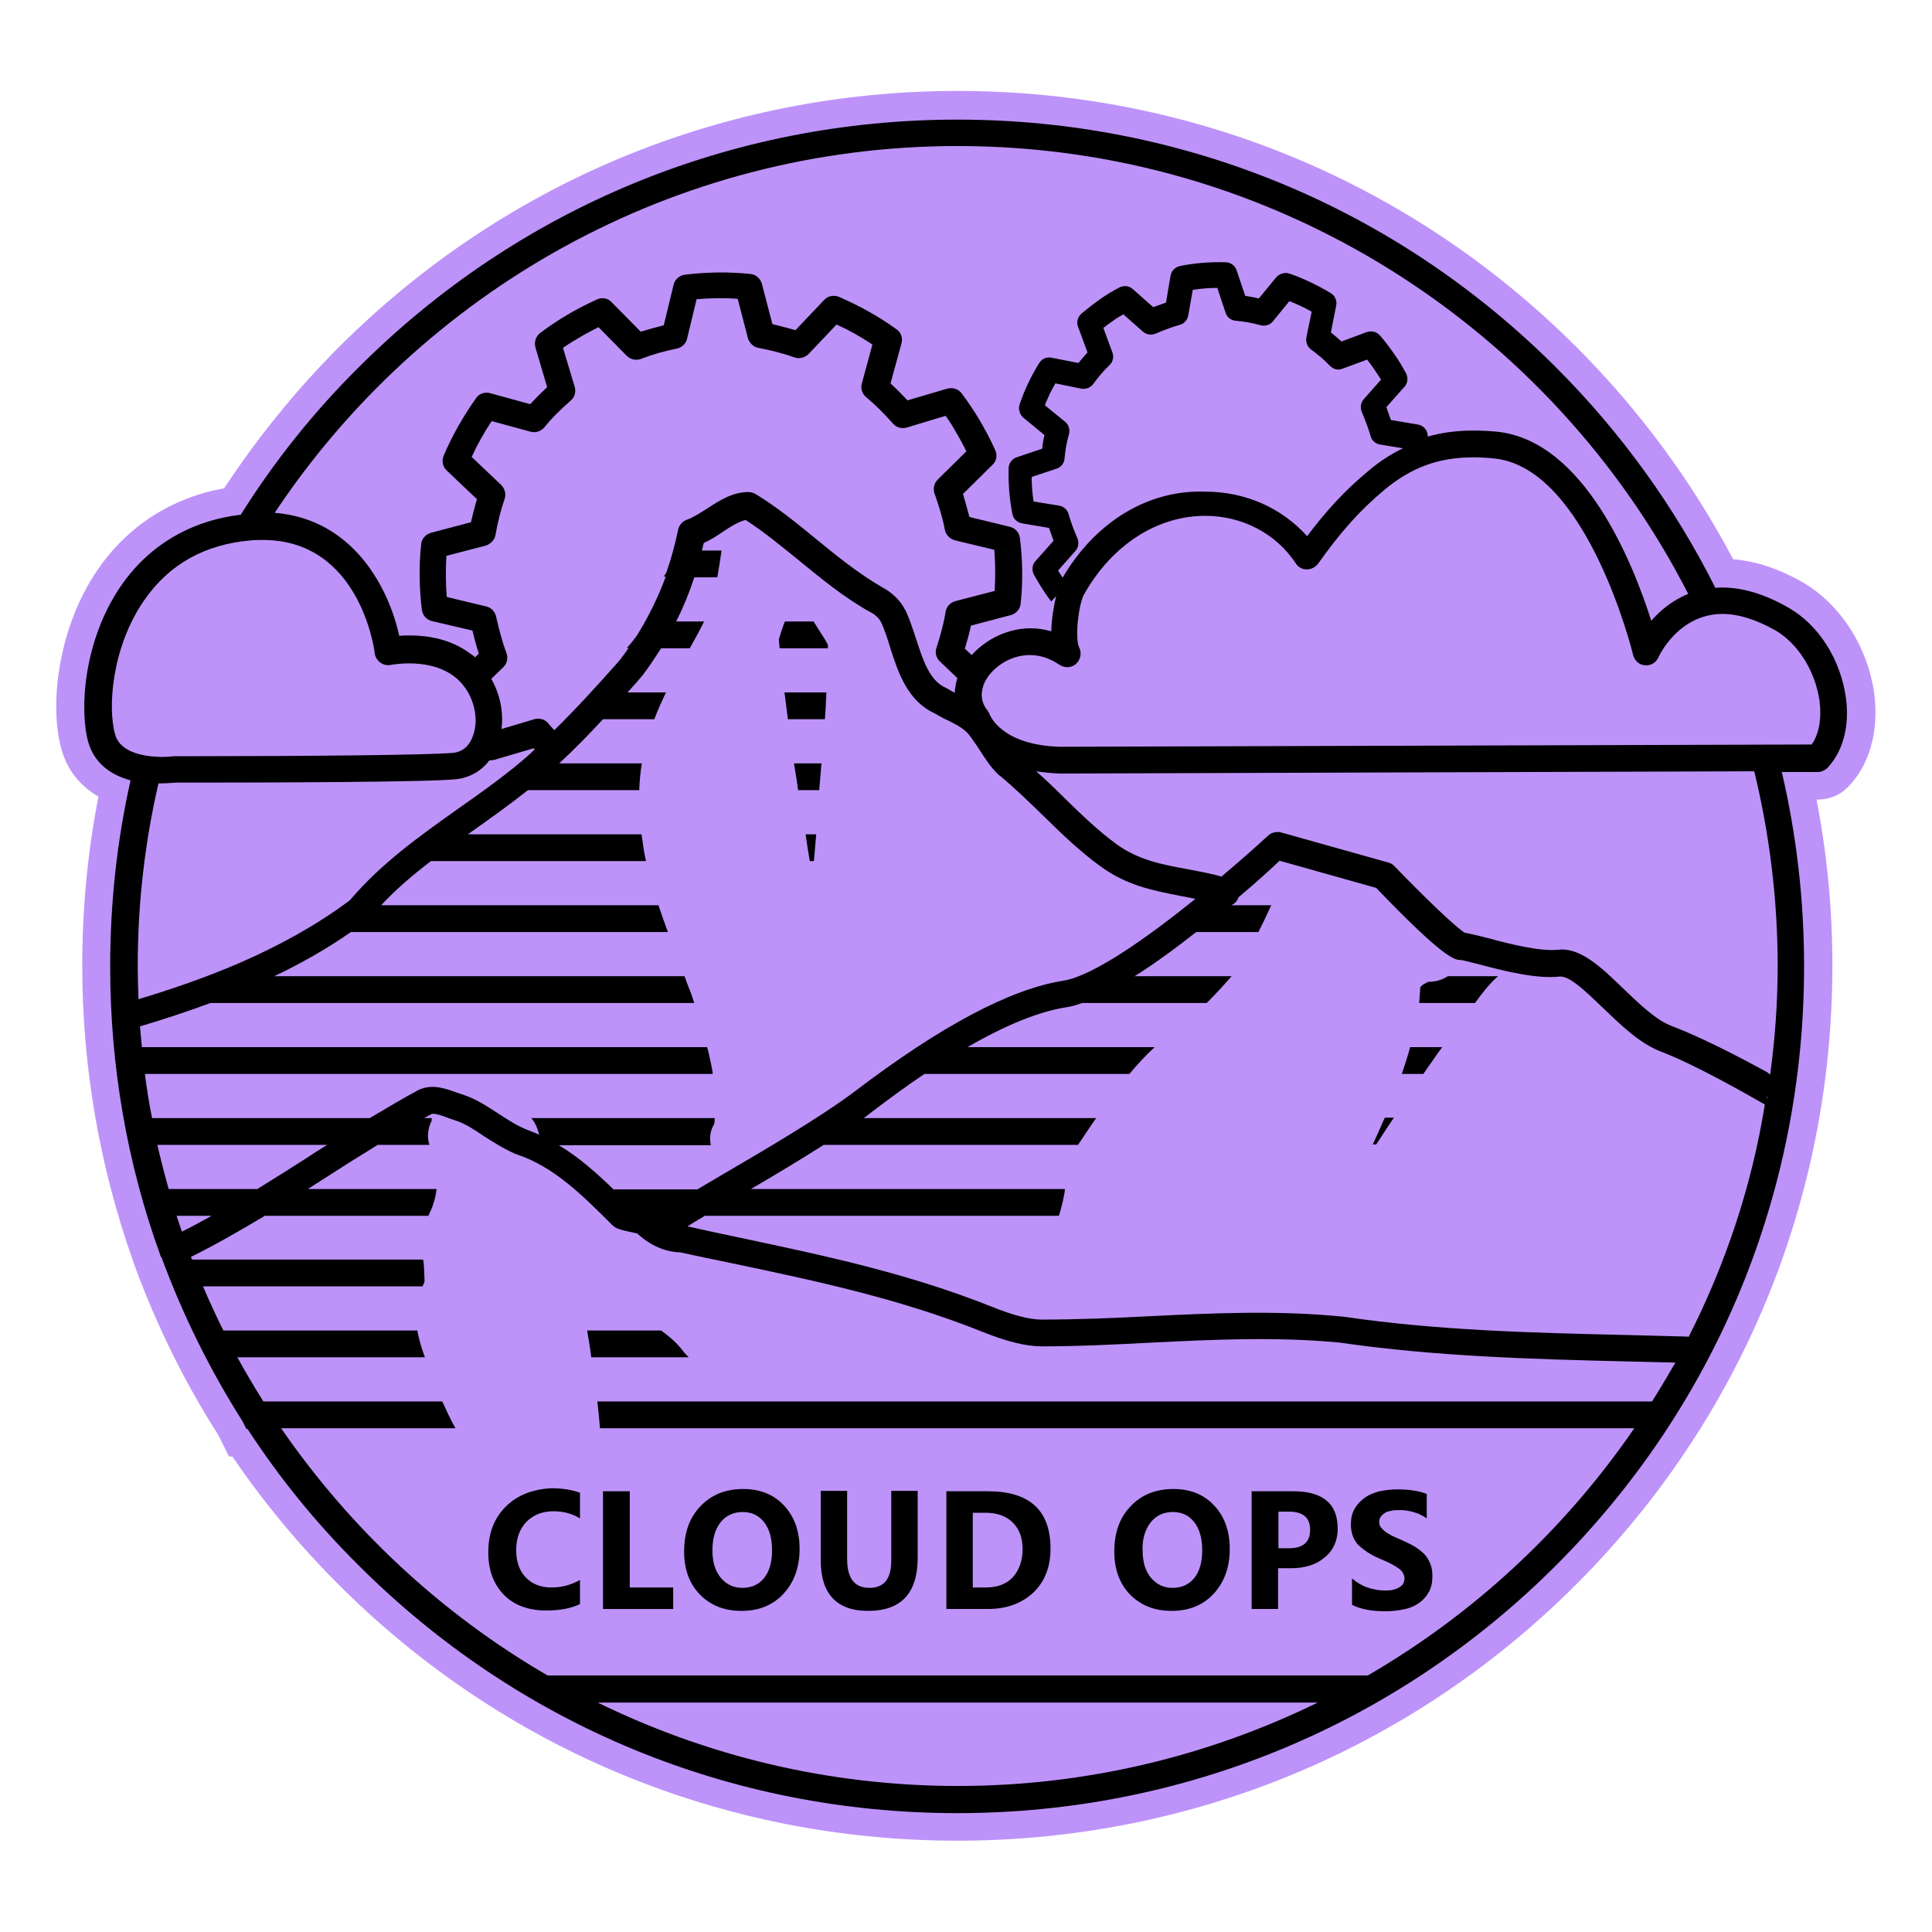 <?xml version="1.0" encoding="utf-8"?>
<!-- Generator: Adobe Illustrator 21.1.0, SVG Export Plug-In . SVG Version: 6.00 Build 0)  -->
<svg version="1.1" id="All" xmlns="http://www.w3.org/2000/svg" xmlns:xlink="http://www.w3.org/1999/xlink" x="0px" y="0px"
	 viewBox="0 0 512 512" style="enable-background:new 0 0 512 512;" xml:space="preserve">
<style type="text/css">
	.st0{fill:#bd93f9;}
	.st1{fill:#f8f8f2;}
</style>
<path class="st0" d="M489.6,208.7c5.8-5.8,8.4-14.9,7.1-24.8c-1.7-12.5-9-23.8-19-29.6c-6.3-3.6-12.4-5.6-18.4-6.1
	c-10.9-20.6-24.8-39.5-41.5-56.2c-43.8-43.8-102-67.9-164-67.9c-61.9,0-120.2,24.1-164,67.9c-11.3,11.3-21.5,23.9-30.4,37.4
	c-13.9,2.5-25.4,9.9-33.4,21.4c-10.7,15.5-13,36.2-9.7,47.8c1.5,5.4,4.9,9.7,9.8,12.5c-2.9,14.7-4.3,29.8-4.3,44.8
	c0,27,4.6,53.3,13.5,78.4c0.2,0.6,0.4,1.2,0.6,1.7c5.7,15.4,13,30.3,21.9,44.2l2.9,5.8h0.9c8.2,12.1,17.7,23.5,28.1,33.9
	c43.8,43.8,102,67.9,164,67.9c61.9,0,120.2-24.1,164-67.9c43.8-43.8,67.9-102,67.9-164c0-14.8-1.4-29.6-4.2-44l0.2,0
	C484.7,211.9,487.5,210.8,489.6,208.7z"/>
<g>
	<path d="M134,399.3c-3.1,3.1-4.6,7.1-4.6,12.1c0,4.7,1.4,8.4,4.1,11.2c2.7,2.8,6.5,4.2,11.3,4.2c3.7,0,6.6-0.6,8.9-1.7v-6.4
		c-2.3,1.3-4.8,2-7.5,2c-2.9,0-5.2-0.9-6.9-2.7c-1.7-1.8-2.5-4.2-2.5-7.2c0-3.1,0.9-5.6,2.7-7.5c1.8-1.8,4.2-2.8,7.1-2.8
		c2.7,0,5,0.6,7.1,1.9v-6.8c-2.1-0.8-4.7-1.2-7.7-1.2C141.1,394.7,137.1,396.2,134,399.3z"/>
	<polygon points="178.4,420.7 166.9,420.7 166.9,395.2 159.8,395.2 159.8,426.4 178.4,426.4 	"/>
	<path d="M196.5,426.9c4.6,0,8.3-1.5,11.1-4.5c2.8-3,4.3-7,4.3-11.9c0-4.8-1.4-8.6-4.1-11.5c-2.7-2.9-6.3-4.4-10.8-4.4
		c-4.7,0-8.5,1.5-11.4,4.6c-2.9,3-4.3,7-4.3,12c0,4.7,1.4,8.5,4.2,11.4C188.4,425.5,192,426.9,196.5,426.9z M190.9,403.5
		c1.4-1.8,3.4-2.8,5.9-2.8c2.4,0,4.3,0.9,5.7,2.7c1.4,1.8,2.1,4.3,2.1,7.5c0,3.1-0.7,5.5-2.1,7.3c-1.4,1.7-3.3,2.6-5.8,2.6
		c-2.3,0-4.2-0.9-5.7-2.7c-1.5-1.8-2.2-4.2-2.2-7.3C188.8,407.8,189.5,405.3,190.9,403.5z"/>
	<path d="M230.1,426.9c8.7,0,13.1-4.7,13.1-14.1v-17.7h-7v18.4c0,4.9-1.9,7.3-5.8,7.3c-3.9,0-5.9-2.5-5.9-7.6v-18.1h-7v18
		C217.4,422.4,221.7,426.9,230.1,426.9z"/>
	<path d="M273.9,422c3-2.9,4.5-6.8,4.5-11.6c0-10.1-5.5-15.2-16.6-15.2h-11v31.2h11C266.8,426.4,270.8,424.9,273.9,422z
		 M257.8,420.7v-19.8h3.4c3.1,0,5.5,0.9,7.2,2.6c1.7,1.7,2.6,4,2.6,7c0,3.1-0.9,5.6-2.6,7.5c-1.7,1.8-4.1,2.7-7.2,2.7H257.8z"/>
	<path d="M310.5,426.9c4.6,0,8.3-1.5,11.1-4.5c2.8-3,4.3-7,4.3-11.9c0-4.8-1.4-8.6-4.1-11.5c-2.7-2.9-6.3-4.4-10.8-4.4
		c-4.7,0-8.5,1.5-11.4,4.6c-2.9,3-4.3,7-4.3,12c0,4.7,1.4,8.5,4.2,11.4C302.4,425.5,306,426.9,310.5,426.9z M304.9,403.5
		c1.4-1.8,3.4-2.8,5.9-2.8c2.4,0,4.3,0.9,5.7,2.7c1.4,1.8,2.1,4.3,2.1,7.5c0,3.1-0.7,5.5-2.1,7.3c-1.4,1.7-3.3,2.6-5.8,2.6
		c-2.3,0-4.2-0.9-5.7-2.7c-1.5-1.8-2.2-4.2-2.2-7.3C302.7,407.8,303.5,405.3,304.9,403.5z"/>
	<path d="M338.8,415.6h3.3c3.8,0,6.8-1,9-2.9c2.3-1.9,3.4-4.5,3.4-7.6c0-6.6-3.9-9.9-11.8-9.9h-11v31.2h7V415.6z M338.8,400.6h2.8
		c3.7,0,5.6,1.6,5.6,4.8c0,3.3-1.9,4.9-5.6,4.9h-2.8V400.6z"/>
	<path d="M365.5,413c1,0.4,1.8,0.8,2.7,1.2c0.8,0.4,1.5,0.8,2.1,1.2c0.6,0.4,1.1,0.8,1.4,1.3c0.3,0.5,0.5,1,0.5,1.6
		c0,0.4-0.1,0.9-0.3,1.3c-0.2,0.4-0.5,0.7-1,1c-0.4,0.3-1,0.5-1.7,0.7c-0.7,0.2-1.4,0.2-2.3,0.2c-1.5,0-3-0.3-4.5-0.8
		c-1.5-0.5-2.8-1.3-4.1-2.4v7c1.1,0.6,2.5,1,4,1.3c1.5,0.3,3.2,0.4,4.9,0.4c1.7,0,3.3-0.2,4.8-0.5c1.5-0.3,2.8-0.8,3.9-1.6
		c1.1-0.7,2-1.7,2.7-2.9c0.7-1.2,1-2.6,1-4.4c0-1.3-0.2-2.4-0.6-3.3c-0.4-0.9-0.9-1.8-1.6-2.5c-0.7-0.7-1.6-1.4-2.6-2
		c-1-0.6-2.1-1.1-3.4-1.7c-0.9-0.4-1.7-0.7-2.5-1.1c-0.7-0.4-1.3-0.7-1.8-1.1c-0.5-0.4-0.9-0.8-1.2-1.2c-0.3-0.4-0.4-0.9-0.4-1.4
		c0-0.5,0.1-0.9,0.4-1.3c0.2-0.4,0.6-0.7,1-1c0.4-0.3,1-0.5,1.7-0.6c0.7-0.2,1.4-0.2,2.2-0.2c0.6,0,1.2,0,1.8,0.1
		c0.6,0.1,1.3,0.2,1.9,0.4c0.7,0.2,1.3,0.4,1.9,0.7c0.6,0.3,1.2,0.6,1.7,1v-6.5c-1.1-0.4-2.2-0.7-3.5-0.9c-1.3-0.2-2.7-0.3-4.3-0.3
		c-1.7,0-3.2,0.2-4.7,0.5c-1.5,0.4-2.8,0.9-3.9,1.7c-1.1,0.8-2,1.7-2.7,2.9c-0.7,1.2-1,2.6-1,4.2c0,2.1,0.6,3.8,1.8,5.3
		C361.3,410.7,363.1,412,365.5,413z"/>
	<path d="M219.4,171.8c0-0.3,0-0.6,0-0.9c-0.5-1-1.1-2-1.7-2.9c-0.7-1.1-1.4-2.2-2.1-3.3H208c-0.6,1.5-1.1,3.1-1.6,4.7
		c0.1,0.8,0.1,1.6,0.2,2.4H219.4z"/>
	<path d="M208.8,190.6h9.8c0.2-2.4,0.3-4.8,0.4-7.1h-11.1C208.2,185.8,208.5,188.2,208.8,190.6z"/>
	<path d="M211.5,209.4h5.6c0.2-2.4,0.4-4.8,0.6-7.1h-7.3C210.8,204.6,211.2,207,211.5,209.4z"/>
	<path d="M214.6,228.2h1.1c0.2-2.4,0.4-4.8,0.6-7.1h-2.8C213.8,223.4,214.2,225.8,214.6,228.2z"/>
	<path d="M378.5,260.2C378.4,260.2,378.4,260.2,378.5,260.2c-0.4,0.2-1,0.5-1.5,0.8c-0.1,0.1-0.3,0.3-0.6,0.6
		c-0.1,1.4-0.2,2.8-0.3,4.2l14.8,0c1.8-2.5,3.8-5.1,6.1-7.1h-13.3C382.3,259.6,380.6,260.2,378.5,260.2z"/>
	<path d="M371.5,284.6h5.7c1.7-2.4,3.3-4.8,5-7.1h-8.5C373.1,279.8,372.3,282.2,371.5,284.6z"/>
	<path d="M366,298.4c-0.7,1.7-1.5,3.3-2.2,4.9h0.9c1.6-2.4,3.1-4.8,4.7-7.1h-2.4C366.6,297,366.3,297.7,366,298.4z"/>
	<path d="M175.2,352.6h-19.6c0.4,2.4,0.8,4.7,1.1,7.1h25.8c-0.4-0.4-0.8-0.9-1.2-1.3C179.7,356.2,177.6,354.3,175.2,352.6z"/>
	<path d="M489.2,185c-1.4-10.2-7.2-19.4-15.3-24c-6.1-3.5-12-5.3-17.5-5.3c-0.6,0-1.2,0-1.8,0.1c-10.7-21.3-24.8-41-42.2-58.4
		c-42.4-42.4-98.7-65.7-158.7-65.7c-59.9,0-116.3,23.3-158.7,65.7c-12,11.9-22.4,25-31.2,39c-13.3,1.6-24.3,8.1-31.7,18.8
		c-10,14.5-11.1,33-8.7,41.5c1.5,5.1,5.3,8.5,11.2,10.1c-3.6,16-5.4,32.5-5.4,49.4c0,26.4,4.5,52.1,13.2,76.2
		c0.1,0.3,0.1,0.5,0.3,0.7c0,0,0,0.1,0.1,0.1c5.6,15.2,12.8,29.8,21.5,43.5c0.3,0.7,0.7,1.3,1,2h0.3c8.4,12.9,18.2,25,29.4,36.1
		c42.4,42.4,98.7,65.7,158.7,65.7c59.9,0,116.3-23.3,158.7-65.7c42.4-42.4,65.7-98.7,65.7-158.7c0-17.6-2-34.8-5.9-51.5l9.5,0
		c0.9,0,1.8-0.4,2.5-1C488.4,199.2,490.2,192.5,489.2,185z M253.8,38.7c84.3,0,157.6,48.3,193.6,118.7c-4.3,1.7-7.5,4.5-9.8,7.1
		c-4.8-15.1-17.7-47.7-40.9-50.1c-2.2-0.2-4.3-0.3-6.2-0.3c-4.3,0-8.3,0.5-12.1,1.6c0-0.2-0.1-0.5-0.1-0.7c-0.2-1.3-1.3-2.3-2.6-2.5
		l-7.1-1.2c-0.4-1.1-0.8-2.3-1.2-3.4l4.8-5.4c0.9-1,1-2.4,0.4-3.6c-1-1.8-2-3.6-3.2-5.2c-1.1-1.6-2.4-3.3-3.7-4.8
		c-0.9-1-2.2-1.3-3.5-0.9l-6.7,2.5c-0.9-0.8-1.8-1.6-2.8-2.4l1.4-7.1c0.3-1.3-0.3-2.6-1.4-3.3c-3.5-2.1-7.2-3.9-11-5.2
		c-1.2-0.4-2.6,0-3.5,1l-4.6,5.6c-1.2-0.3-2.4-0.5-3.6-0.7l-2.3-6.8c-0.4-1.2-1.6-2.1-2.9-2.1c-4.1-0.1-8.2,0.2-12.1,1
		c-1.3,0.3-2.3,1.3-2.5,2.6l-1.2,7.1c-1.1,0.4-2.3,0.8-3.4,1.2l-5.4-4.8c-1-0.9-2.4-1-3.6-0.4c-1.9,1-3.7,2.1-5.2,3.2
		c-1.6,1.1-3.2,2.4-4.8,3.7c-1,0.9-1.4,2.3-0.9,3.5l2.5,6.8c-0.8,0.9-1.6,1.8-2.4,2.8l-7.1-1.4c-1.3-0.3-2.6,0.3-3.3,1.4
		c-2.1,3.4-3.9,7.1-5.2,11c-0.4,1.2,0,2.6,1,3.5l5.6,4.6c-0.3,1.2-0.5,2.4-0.6,3.6l-6.8,2.3c-1.2,0.4-2.1,1.6-2.1,2.9
		c-0.1,4,0.2,8.1,1,12.1c0.2,1.3,1.3,2.3,2.6,2.5l7.1,1.2c0.4,1.1,0.8,2.3,1.2,3.4l-4.8,5.4c-0.9,1-1,2.4-0.4,3.6
		c1,1.8,2.1,3.6,3.2,5.2c0.5,0.7,0.9,1.3,1.4,1.9c0.4-0.5,0.8-0.9,1.3-1.4c-0.7,2.7-1.2,6.1-1.3,9.3c-1.8-0.5-3.6-0.8-5.5-0.8
		c-5.9,0-11.7,2.8-15.6,7.1l-1.8-1.7c0.6-2,1.2-4.1,1.6-6.1l10.6-2.8c1.4-0.4,2.5-1.6,2.6-3.1c0.6-5.8,0.5-11.6-0.2-17.3
		c-0.2-1.5-1.3-2.7-2.7-3l-10.7-2.6c-0.5-2-1.1-4.1-1.7-6.1l7.8-7.7c1.1-1,1.4-2.6,0.7-4c-1.2-2.7-2.6-5.3-4-7.7
		c-1.4-2.4-3.1-4.9-4.8-7.2c-0.9-1.2-2.4-1.7-3.9-1.3l-10.5,3.1c-1.5-1.6-3-3.1-4.5-4.5l2.9-10.6c0.4-1.4-0.1-3-1.4-3.8
		c-4.7-3.4-9.8-6.2-15.1-8.5c-1.4-0.6-3-0.3-4,0.8l-7.6,8c-2-0.6-4.1-1.1-6.1-1.6l-2.8-10.7c-0.4-1.4-1.6-2.5-3.1-2.6
		c-5.8-0.6-11.6-0.5-17.3,0.2c-1.5,0.2-2.7,1.3-3,2.7l-2.6,10.7c-2,0.5-4.1,1.1-6.1,1.7l-7.7-7.8c-1-1.1-2.6-1.4-4-0.7
		c-2.8,1.3-5.4,2.6-7.7,4c-2.4,1.4-4.8,3-7.2,4.8c-1.2,0.9-1.7,2.4-1.3,3.9l3.1,10.5c-1.6,1.5-3.1,3-4.5,4.5l-10.6-2.9
		c-1.4-0.4-3,0.1-3.8,1.4c-3.3,4.7-6.2,9.7-8.5,15.1c-0.6,1.4-0.3,3,0.8,4l8,7.6c-0.6,2-1.1,4-1.6,6.1l-10.6,2.8
		c-1.4,0.4-2.5,1.6-2.6,3.1c-0.6,5.7-0.5,11.6,0.2,17.3c0.2,1.5,1.3,2.7,2.7,3l10.7,2.5c0.5,2,1,4.1,1.7,6.1l-1,1
		c-0.4-0.4-0.8-0.7-1.3-1c-5.3-4-11.6-4.8-16-4.8c-1,0-1.9,0-2.8,0.1c-2.7-12.4-12-30.9-33-32.6C111.7,77.4,178.3,38.7,253.8,38.7z
		 M281.6,153.1c-0.4-0.6-0.8-1.3-1.2-1.9l4.6-5.2c0.8-0.9,1-2.2,0.5-3.4c-0.9-2.1-1.7-4.2-2.3-6.3c-0.3-1.2-1.3-2.1-2.5-2.3
		l-6.8-1.1c-0.3-2.1-0.5-4.3-0.5-6.5l6.6-2.2c1.2-0.4,2-1.4,2.1-2.6c0.2-2.3,0.6-4.5,1.2-6.6c0.3-1.2-0.1-2.5-1-3.2l-5.4-4.4
		c0.8-2,1.7-4,2.8-5.8l6.8,1.4c1.2,0.2,2.4-0.2,3.2-1.2c1.3-1.8,2.7-3.5,4.4-5.1c0.9-0.9,1.1-2.2,0.7-3.3l-2.4-6.5
		c0.9-0.7,1.7-1.3,2.6-1.9c0.8-0.6,1.8-1.2,2.7-1.7l5.2,4.6c0.9,0.8,2.2,1,3.4,0.5c2.1-0.9,4.2-1.7,6.3-2.3c1.2-0.3,2.1-1.3,2.3-2.5
		l1.2-6.8c2.1-0.3,4.3-0.5,6.5-0.5l2.2,6.6c0.4,1.2,1.4,2,2.7,2.1c2.2,0.2,4.5,0.6,6.6,1.2c1.2,0.3,2.5-0.1,3.2-1l4.4-5.4
		c2,0.8,4,1.7,5.9,2.8l-1.4,6.8c-0.2,1.2,0.2,2.4,1.2,3.2c1.8,1.3,3.5,2.7,5.1,4.4c0.9,0.9,2.2,1.2,3.3,0.7l6.5-2.4
		c0.7,0.9,1.3,1.7,1.9,2.6c0.6,0.9,1.2,1.8,1.8,2.7l-4.6,5.2c-0.8,0.9-1,2.2-0.5,3.4c0.9,2.1,1.7,4.2,2.3,6.3
		c0.3,1.2,1.3,2.1,2.5,2.3l6.1,1c-3.3,1.6-6.4,3.6-9.4,6.2c-6,5-10.9,10.3-16,17.1c-6.7-7.5-16.4-11.8-26.9-11.8
		C304.2,129.7,290.2,138.4,281.6,153.1z M176.4,152.9c-2,5.4-4.5,10.5-7.6,15.5c-0.8,1.1-1.7,2.3-2.7,3.3h0.5
		c-0.7,1-1.3,1.9-2.1,2.9l-1,1.2c-5.7,6.4-10.9,12.1-16.6,17.7c-0.6-0.6-1.1-1.2-1.6-1.8c-0.9-1.1-2.4-1.5-3.7-1.1l-8.7,2.6
		c0.6-4.5-0.4-9.2-2.7-13.3l3.2-3.1c1-1,1.3-2.4,0.8-3.8c-1.2-3.2-2-6.4-2.7-9.5c-0.3-1.4-1.3-2.5-2.7-2.8l-10.4-2.5
		c-0.3-3.6-0.3-7.3-0.1-10.9l10.4-2.7c1.3-0.4,2.4-1.5,2.6-2.8c0.6-3.4,1.4-6.6,2.4-9.5c0.5-1.3,0.1-2.8-0.9-3.8l-7.8-7.4
		c1.5-3.3,3.3-6.5,5.3-9.5l10.3,2.8c1.3,0.4,2.8-0.1,3.7-1.2c2-2.5,4.4-4.8,6.9-7c1.1-0.9,1.5-2.4,1.1-3.7l-3.1-10.3
		c1.5-1.1,3.1-2,4.6-2.9c1.5-0.9,3.1-1.7,4.8-2.6l7.5,7.6c1,1,2.5,1.3,3.8,0.8c3.1-1.2,6.3-2.1,9.4-2.7c1.4-0.3,2.5-1.3,2.8-2.7
		l2.5-10.4c3.6-0.3,7.2-0.4,10.9-0.1l2.7,10.4c0.4,1.3,1.5,2.4,2.8,2.6c3.2,0.6,6.4,1.4,9.5,2.5c1.3,0.5,2.8,0.1,3.8-0.9l7.4-7.8
		c3.3,1.5,6.5,3.3,9.5,5.3l-2.8,10.3c-0.4,1.4,0.1,2.8,1.2,3.7c2.5,2.1,4.8,4.4,7,6.9c0.9,1.1,2.4,1.5,3.7,1.1l10.3-3.1
		c1.1,1.5,2,3,2.9,4.6c0.9,1.5,1.8,3.2,2.6,4.8l-7.6,7.5c-1,1-1.3,2.5-0.8,3.8c1.1,3.1,2.1,6.3,2.7,9.5c0.3,1.4,1.3,2.4,2.7,2.8
		l10.4,2.5c0.3,3.6,0.3,7.3,0.1,10.9l-10.4,2.7c-1.4,0.4-2.4,1.5-2.6,2.8c-0.5,3.2-1.4,6.4-2.4,9.5c-0.5,1.3-0.1,2.8,0.9,3.7
		l4.6,4.4c0,0,0,0,0,0c-0.4,1.3-0.6,2.6-0.7,3.9c-0.6-0.3-1.2-0.7-1.9-1.1c-0.1-0.1-0.3-0.1-0.4-0.2c-4.4-1.9-6.1-7.4-8-13.2
		c-0.8-2.4-1.6-4.9-2.7-7.3c0,0,0-0.1-0.1-0.1c-1.2-2.5-3.5-4.7-6-6c-6.4-3.7-12.2-8.4-17.8-13c-5-4.1-10.3-8.4-15.9-11.8
		c-0.6-0.3-1.2-0.5-1.9-0.5c-4.2,0-7.7,2.3-10.8,4.3c-1.9,1.2-3.7,2.4-5.4,3c-1.2,0.4-2.1,1.4-2.4,2.7c-0.8,3.9-1.8,7.6-3.1,11.3
		c-0.2,0.4-0.5,0.8-0.7,1.1H176.4z M30.5,194.6c-2-7-0.9-23.1,7.7-35.5c6.6-9.6,16.2-14.9,28.4-15.9c1-0.1,2.1-0.1,3.1-0.1
		c25.5,0,29.5,28.8,29.6,30c0.1,1,0.7,1.9,1.5,2.5c0.8,0.6,1.8,0.8,2.8,0.6c0,0,2.1-0.4,4.9-0.4c3.3,0,8,0.6,11.8,3.4
		c5.1,3.9,6.6,10.5,5.3,15c-0.5,1.8-1.8,4.9-5.4,5.3c-5.8,0.6-39.5,0.9-69.1,0.9l-4.4,0c-0.2,0-0.3,0-0.5,0c0,0-1.5,0.2-3.5,0.2
		C38.7,200.5,31.9,199.7,30.5,194.6z M36.5,256c0-16.6,1.9-32.9,5.5-48.4c0.2,0,0.4,0,0.6,0c2,0,3.6-0.2,4.2-0.2l4.2,0
		c18.5,0,62.5-0.1,69.9-0.9c3.6-0.4,6.7-2.2,8.8-5c0.4,0,0.8,0,1.2-0.1l10.5-3.1c0.1,0.1,0.2,0.2,0.3,0.3c-0.3,0.3-0.6,0.5-0.8,0.8
		c-6.2,5.6-13.1,10.4-19.6,15c-10,7.1-20.3,14.4-28.6,24.2c-18.1,13.5-39.1,21.1-56,26.2C36.6,261.8,36.5,258.9,36.5,256z
		 M38.4,284.6h150.5c-0.1-0.9-0.3-1.9-0.5-2.8c-0.3-1.4-0.6-2.9-1-4.3H37.6c-0.2-1.8-0.3-3.6-0.5-5.5c5.8-1.7,12.2-3.8,18.7-6.2H184
		c-0.5-1.5-1-3-1.6-4.4c-0.3-0.9-0.7-1.8-1-2.7H72.7c6.9-3.3,13.7-7.1,20.3-11.7h84c-0.9-2.4-1.7-4.7-2.5-7.1H101
		c4-4.3,8.5-8.1,13.2-11.7h57c-0.4-1.7-0.7-3.5-0.9-5.2c-0.1-0.6-0.2-1.3-0.3-1.9h-46c0.5-0.3,0.9-0.7,1.4-1
		c4.8-3.4,9.7-6.9,14.5-10.7h29.5c0.1-2.4,0.3-4.8,0.7-7.1h-21.9c4.1-3.8,7.9-7.7,11.6-11.7h13.6c0.9-2.4,2-4.8,3.1-7.1h-10.2
		c0.9-1,1.7-1.9,2.6-2.9l1.1-1.3c0.1-0.1,0.1-0.2,0.2-0.2c1.8-2.4,3.4-4.8,5-7.3h7.6c1.3-2.3,2.6-4.7,3.8-7.1h-7.4
		c1.9-3.8,3.5-7.7,4.8-11.7h6.1c0.4-2.4,0.8-4.7,1.1-7.1H186c0.2-0.7,0.3-1.3,0.5-2c1.8-0.8,3.5-1.9,5.1-3c2.1-1.4,4.2-2.7,6-3.1
		c4.8,3.1,9.3,6.8,14.1,10.7c5.9,4.8,11.9,9.8,18.9,13.7c0.1,0,0.1,0.1,0.2,0.1c1.1,0.5,2.3,1.7,2.8,2.8c0.9,2,1.6,4.2,2.3,6.5
		c2.1,6.6,4.6,14.1,11.7,17.4c1.4,0.8,2.6,1.5,3.8,2c2.5,1.3,4.3,2.2,5.7,4.1c0.9,1.3,1.8,2.5,2.6,3.8c1.5,2.3,2.9,4.5,4.9,6.4
		c0.1,0.1,0.2,0.2,0.3,0.2c4.2,3.5,8,7.2,11.7,10.8c4.7,4.6,9.5,9.3,15.2,13.4c7,5.1,14.3,6.4,21.4,7.8c1.2,0.2,2.4,0.5,3.6,0.7
		c-12.5,10.1-27,20.4-35,21.7c-14.1,2.2-32.6,12.1-55.1,29.2c-9.1,6.9-24.5,15.9-35.8,22.5c-2.4,1.4-4.4,2.6-6.1,3.6h-22.2
		c-4.5-4.3-9.1-8.5-14.5-11.7h40.3c-0.5-2.1-0.1-4,0.9-5.7c0-0.2,0-0.4,0.1-0.7c0-0.3,0-0.5,0-0.8h-48.6c0.7,0.8,1.3,1.9,1.7,3.1
		c0.1,0.4,0.3,0.9,0.4,1.3c-1.2-0.5-2.4-1-3.7-1.5c-2.6-1.1-5-2.7-7.3-4.2c-2.8-1.8-5.6-3.7-8.9-4.8c-0.5-0.2-1-0.3-1.5-0.5
		c-2.8-1-6.3-2.4-9.7-1.2c-0.2,0.1-0.4,0.1-0.6,0.2c-4.5,2.4-8.8,5-13.2,7.6H40.3C39.5,292.4,38.9,288.5,38.4,284.6z M41.7,303.4h45
		c-1.7,1.1-3.4,2.1-5,3.2c-4.5,2.9-9,5.7-13.5,8.5H44.7C43.6,311.2,42.6,307.3,41.7,303.4z M46.8,322.2h9.3
		c-2.6,1.4-5.2,2.9-7.9,4.2C47.7,325,47.3,323.6,46.8,322.2z M253.8,473.3c-34.2,0-66.6-8-95.4-22.1h190.8
		C320.4,465.3,288,473.3,253.8,473.3z M437.8,371.4H158.3c0.3,2.4,0.5,4.7,0.7,7.1h274.1c-18.3,26.7-42.5,49.2-70.6,65.5H145.1
		c-28.1-16.3-52.2-38.8-70.6-65.5h46.2c-1.3-2.3-2.4-4.7-3.5-7.1H69.8c-2.4-3.8-4.7-7.7-6.9-11.7h49.7c-0.8-2.2-1.6-4.7-2-7.1H59.2
		c-1.9-3.8-3.7-7.7-5.4-11.7H112c0.2-0.5,0.4-1,0.5-1.2c0-0.6-0.1-5.4-0.4-5.9H50.9c-0.1-0.2-0.2-0.5-0.3-0.7
		c6.7-3.3,13.2-7.1,19.6-10.9h43.3c1.2-2.3,1.9-4.6,2.2-7.1H81.6c1.3-0.8,2.6-1.7,3.9-2.5c4.8-3.1,9.7-6.2,14.6-9.2h13.7
		c-0.7-2.1-0.4-4.4,0.6-6.4c0-0.2,0-0.5,0-0.7c0,0,0,0,0,0h-2c0.7-0.4,1.3-0.7,2-1.1c1.1-0.2,3.2,0.6,4.7,1.2
		c0.6,0.2,1.2,0.4,1.8,0.6c2.4,0.8,4.7,2.3,7.2,4c2.5,1.6,5.3,3.4,8.5,4.8c0.1,0,0.2,0.1,0.3,0.1c9.9,3.3,17.4,10.8,25.3,18.7
		c0.3,0.3,0.6,0.5,0.9,0.7c1.3,0.7,2.8,0.9,4,1.2c0.7,0.1,1.3,0.3,1.8,0.4c3.3,3.1,7.4,4.9,11.4,5c4.7,1,9.3,2,13.8,2.9
		c22.8,4.8,44.4,9.4,66.4,18.2c6.5,2.6,11.5,3.8,15.6,3.8c9.8,0,19.7-0.5,29.2-1c16.2-0.8,33-1.6,49.7,0c25.5,3.7,51.4,4.4,76.5,5
		c4.2,0.1,8.3,0.2,12.5,0.3C441.9,364.7,439.9,368.1,437.8,371.4z M447.5,354.3c-0.3-0.1-0.5-0.1-0.8-0.1
		c-5.1-0.1-10.1-0.3-15.2-0.4c-26-0.6-50.6-1.2-75.7-4.9c-0.1,0-0.1,0-0.2,0c-17.2-1.7-34.3-0.9-50.8-0.1
		c-9.4,0.5-19.1,0.9-28.8,0.9c-3.1,0-7.4-1.1-12.9-3.3c-22.5-9-44.4-13.6-67.5-18.5c-4.4-0.9-8.9-1.9-13.4-2.9
		c0.9-0.6,2.6-1.6,4.6-2.8h93.8c0.6-1.6,1.7-6.3,1.6-7.1h-83.2c6.2-3.6,13-7.7,19.3-11.7h67.4c0.3-0.4,0.5-0.8,0.8-1.2
		c1.3-2,2.7-4,4-5.9h-61.6c0.7-0.5,1.5-1.1,2.1-1.6c4.9-3.7,9.5-7.1,14-10.1h54.3c2.1-2.5,4.3-4.9,6.7-7.1h-49.6
		c10.2-5.9,19.1-9.5,26.4-10.6c1.3-0.2,2.6-0.6,4-1.1h33c2.3-2.3,4.5-4.7,6.6-7.1h-25.7c5.4-3.4,11-7.5,16.3-11.7h16.5
		c1.2-2.4,2.3-4.7,3.4-7.1h-10.6c0.9-0.4,1.6-1.1,1.9-2.1c4.9-4.1,8.8-7.7,10.9-9.7l25.6,7.2c18.1,18.9,20.9,19.1,22.3,19.1
		c0,0,0,0,0,0c0.6,0,3.1,0.7,5.1,1.2c6.4,1.7,15.2,3.9,21.2,3.2c2.7-0.3,7.3,4.3,11.5,8.3c4.8,4.6,9.7,9.4,15.4,11.6
		c8.8,3.3,23.3,11.6,27.5,14C464.2,314.5,457.2,335.2,447.5,354.3z M468.2,291.3c-0.1-0.4-0.1-0.7,0.1-0.8
		C468.3,290.8,468.2,291.1,468.2,291.3z M469.1,284.8c-0.2-0.2-0.5-0.4-0.7-0.6c-0.6-0.3-14.6-8.2-25.4-12.3
		c-4.2-1.6-8.6-5.9-12.9-10c-5.8-5.6-11.3-10.9-17.2-10.2c-4.8,0.5-13.1-1.6-18.6-3.1c-3.1-0.8-4.9-1.2-6.1-1.4
		c-2.5-1.5-11.4-10.1-18.6-17.6c-0.4-0.5-1-0.8-1.6-1l-28.5-8c-1.2-0.3-2.5,0-3.4,0.8c-2.9,2.7-7.3,6.6-12.4,10.9
		c-3.1-0.9-6.2-1.4-9.2-2c-6.6-1.2-12.8-2.4-18.5-6.5c-5.2-3.8-9.7-8.2-14.4-12.8c-2.2-2.2-4.5-4.4-7-6.6c1.9,0.3,4,0.5,6.3,0.6
		c0,0,0.1,0,0.1,0c0,0,0,0,0,0l183.9-0.6c4,16.5,6.2,33.8,6.2,51.5C471.1,265.8,470.4,275.4,469.1,284.8z M480.1,197.3L281,197.9
		c-15.7-0.4-18.6-8.4-18.7-8.5c-0.1-0.4-0.4-0.8-0.6-1.1c-2.2-2.7-1.6-5.5-0.8-7.4c1.7-3.6,6.4-7.3,12-7.3c2.8,0,5.4,0.9,7.9,2.6
		c1.4,0.9,3.2,0.8,4.4-0.3c1.2-1.1,1.5-2.9,0.8-4.3c-1.2-2.3-0.2-11.5,1.3-14.1c7.3-13,19.3-20.8,32.1-20.8c9.8,0,18.8,4.7,24,12.6
		c0.6,1,1.7,1.6,2.9,1.6c1.2,0,2.3-0.6,3-1.5c5.8-8.2,11-14.1,17.6-19.6c7.1-5.9,14.3-8.6,23.6-8.6c1.7,0,3.6,0.1,5.5,0.3
		c24.6,2.5,36.7,51.6,36.8,52.1c0.4,1.5,1.6,2.6,3.1,2.7c1.5,0.2,3-0.7,3.6-2.1c0.2-0.5,5.4-11.5,17-11.5c4.2,0,8.9,1.5,13.9,4.3
		c6.1,3.5,10.7,10.9,11.8,18.8C482.8,190.6,482,194.7,480.1,197.3z"/>
</g>
</svg>
